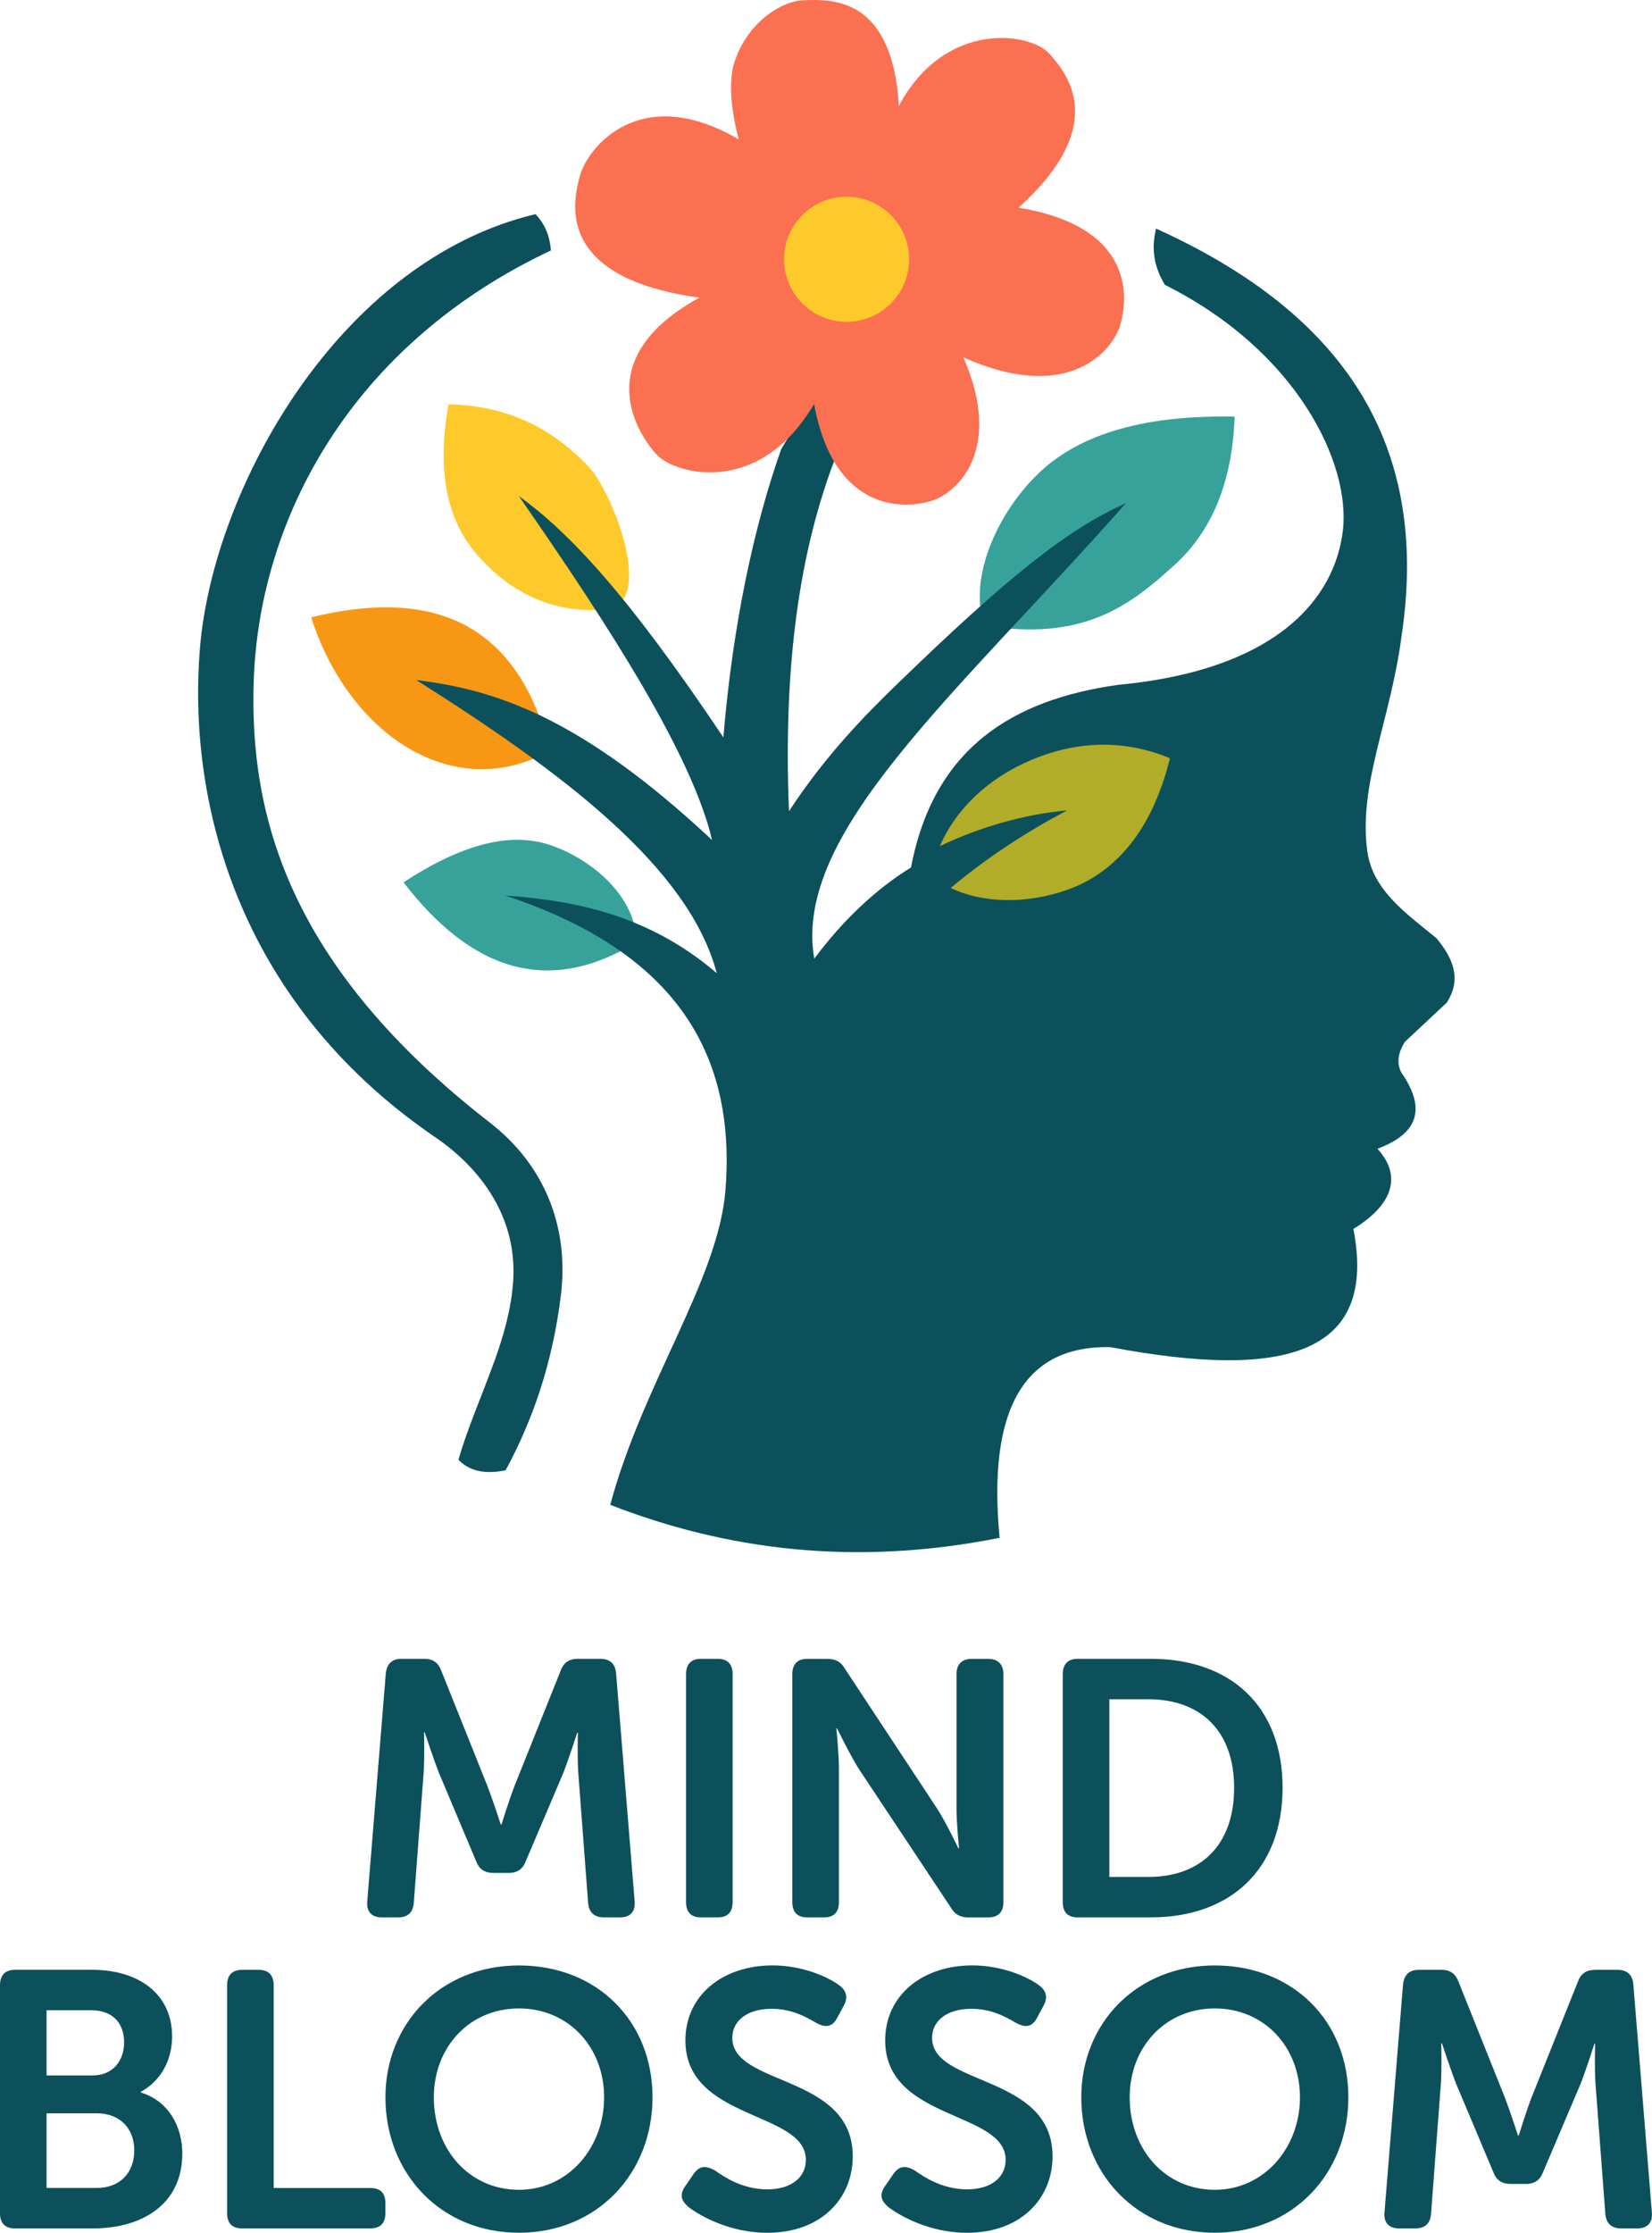 <svg xmlns="http://www.w3.org/2000/svg" id="uuid-768e795e-d0fc-405f-a4d0-8faa2802ef51" data-name="Layer 1" viewBox="0 0 361.1 487.72"><defs><style>      .uuid-2cd67585-6b02-4b8d-8c43-b62bcc71eb25 {        fill: #fb7051;      }      .uuid-2cd67585-6b02-4b8d-8c43-b62bcc71eb25, .uuid-b4ddcae8-b204-4216-a753-7e8d145887dd, .uuid-6a9e6cf5-f77c-434b-9992-f1192a7f8d24, .uuid-3300eaf4-62c2-4eee-beeb-29313385d3df, .uuid-b20b06ea-82a6-4e3e-b6d2-6358f3f39038, .uuid-59c64458-f5da-40cd-9e3e-07528d5c8cf1, .uuid-861e6775-1467-4db3-8fd0-b8bf15ca7f16, .uuid-9653591f-df5e-4ba9-bb7b-ba1417fb58b5 {        stroke-width: 0px;      }      .uuid-2cd67585-6b02-4b8d-8c43-b62bcc71eb25, .uuid-b4ddcae8-b204-4216-a753-7e8d145887dd, .uuid-3300eaf4-62c2-4eee-beeb-29313385d3df, .uuid-b20b06ea-82a6-4e3e-b6d2-6358f3f39038, .uuid-861e6775-1467-4db3-8fd0-b8bf15ca7f16, .uuid-9653591f-df5e-4ba9-bb7b-ba1417fb58b5 {        fill-rule: evenodd;      }      .uuid-b4ddcae8-b204-4216-a753-7e8d145887dd {        fill: #f89714;      }      .uuid-6a9e6cf5-f77c-434b-9992-f1192a7f8d24, .uuid-b20b06ea-82a6-4e3e-b6d2-6358f3f39038 {        fill: #fec92b;      }      .uuid-3300eaf4-62c2-4eee-beeb-29313385d3df, .uuid-59c64458-f5da-40cd-9e3e-07528d5c8cf1 {        fill: #0c505b;      }      .uuid-861e6775-1467-4db3-8fd0-b8bf15ca7f16 {        fill: #b1ad28;      }      .uuid-9653591f-df5e-4ba9-bb7b-ba1417fb58b5 {        fill: #37a29a;      }    </style></defs><g id="uuid-e21b6415-b3e0-4e2b-9d98-de73df0b47f2" data-name="Layer_1"><g id="uuid-00b96181-2563-4a83-b5c9-51f2dd2e0187" data-name=" 2807276965632"><g><path class="uuid-9653591f-df5e-4ba9-bb7b-ba1417fb58b5" d="m139.25,205.75c-.6-11.36-11.66-18.77-19.14-21.21-9.27-3.03-20.08.45-31.91,8.2,14.61,18.93,31.31,25.13,51.05,13.01h0Z"></path><path class="uuid-b4ddcae8-b204-4216-a753-7e8d145887dd" d="m120.23,164.01c-7.06-28.15-25.7-35.65-52.21-29.17,8.08,25.37,30.9,40.96,52.21,29.17Z"></path><path class="uuid-b20b06ea-82a6-4e3e-b6d2-6358f3f39038" d="m133.66,132.95c8.96-3,.16-25.73-5.25-31.29-6.51-6.68-15.7-13.05-30.38-13.34-2.48,13.92-.59,24.46,5.62,32.08,5.86,7.19,15.97,14.46,30.01,12.55Z"></path><path class="uuid-9653591f-df5e-4ba9-bb7b-ba1417fb58b5" d="m269.87,91.01c-18.24-.37-31.33,3.19-40.12,10.02-10.11,7.85-18.6,24.11-14.56,35.58,21.78,3.63,32-4.54,41.54-13.19,7.98-7.25,12.63-17.79,13.14-32.4h0Z"></path><path class="uuid-3300eaf4-62c2-4eee-beeb-29313385d3df" d="m95.02,248.34c-43.95-30.07-54.04-74.55-51.3-106.94,2.94-34.78,30.38-84.4,73.33-94.62,2.12,2.23,3.15,4.91,3.37,7.93-43.78,20.59-63.73,58.71-64.95,93.86-1.03,29.56,7.63,62.54,51.65,96.69,11.82,9.17,17.32,22.63,15.48,37.67-1.81,14.79-6.15,27.29-12.08,38.24-4.57.94-7.99.14-10.3-2.3,1.79-6.47,5.24-14.29,7.94-21.8,1.93-5.36,3.62-11.2,4.01-17.28.82-12.64-5.71-23.64-17.15-31.47h0Z"></path><path class="uuid-3300eaf4-62c2-4eee-beeb-29313385d3df" d="m156.66,212.57c-14.45-12.36-30.18-15.83-46.25-16.95,35.83,11.8,50.67,33.18,48.16,64.38-1.58,19.58-17.98,41.96-25.18,68.71,24.94,9.73,53.17,13.6,85.11,7.21-2.65-27.76,5.09-42.06,24.2-41.65,38.39,7.23,58.41,1.51,53.13-25.82,9.1-5.59,10.41-11.86,5.26-17.52,9.61-3.57,10.3-9.4,5.17-16.72-1.13-2.38-.46-4.54.81-6.62l9.16-8.57c3.34-5.16,1.38-9.7-2.23-14.06-6.54-5.38-13.93-10.44-15.12-18.96-2.04-14.61,5.12-28.76,7.49-47.17,6.64-44.3-15.3-71.51-53.66-88.89-1.1,4.2-.51,8.31,1.92,12.29,29.01,14.49,40.62,39.11,38.9,53.66-1.71,14.57-14.08,30.42-49.16,33.71-23.01,3.24-40.27,13.77-45.24,39.89-7.82,4.84-14.86,11.52-21.15,19.92-4.74-27.41,30.64-57.19,68.12-99.48-13.14,5.77-26.87,17.14-49.43,38.95-7.57,7.31-16.17,16.04-24.21,28.32-1.36-33.07,2.66-57.44,9.91-76.6l-1.67-19-9.92,16.47c-5.82,16.29-10.61,38.15-12.66,63.01-21.14-31.54-33.76-44.8-44.74-52.75,20.47,29.4,37.93,56.83,42.27,75.17-29.16-27.25-47.83-32.89-64.66-34.95,32.11,20.25,59.61,40.99,65.68,64.03h0Z"></path><path class="uuid-861e6775-1467-4db3-8fd0-b8bf15ca7f16" d="m205.43,184.82c3.85-8.81,11.12-14.69,18.26-18.04,8.61-4.04,19.8-6.23,32.05-1.15-3.26,13-9.04,21.27-16.88,26.11-7.08,4.37-20.48,7.23-31.07,2.23,8.02-6.71,16.57-12.23,25.47-16.96-9.3.89-18.7,3.49-27.84,7.82h0Z"></path><path class="uuid-2cd67585-6b02-4b8d-8c43-b62bcc71eb25" d="m161.48,30.44c-1.51-5.5-2.38-12.39-.97-16.78C163.35,4.81,170.92.19,175.62.05c5.84-.17,19.44-1.08,20.86,23.1,10.01-18.83,28.74-16.12,32.89-11.42,3.53,4,13.59,15.3-6.73,33.63,25.62,4.23,23.95,19.98,22.17,25.83-1.52,4.99-10.86,17.31-34.22,6.87,8.72,20.1-1.2,29.2-6.35,31.13-5.51,2.05-21.82,3.56-26.29-20.94-12.02,20.37-30.24,15.33-34.26,11.2-3.94-4.04-15.47-20.97,9.18-34.43-31.84-4.4-27.61-21.19-26.08-26.71,1.68-6.07,13.11-20.48,34.69-7.86h0Z"></path><circle class="uuid-6a9e6cf5-f77c-434b-9992-f1192a7f8d24" cx="185.05" cy="56.64" r="13.67"></circle></g><path class="uuid-59c64458-f5da-40cd-9e3e-07528d5c8cf1" d="m80.27,415.41c-.16,2.15.95,3.42,3.18,3.42h3.58c2.15,0,3.26-1.11,3.42-3.18l2.15-28.4c.24-3.74.08-8.83.08-8.83h.16s1.83,5.57,3.1,8.83l8.11,19.25c.64,1.75,1.83,2.62,3.82,2.62h3.34c1.91,0,3.1-.88,3.74-2.62l8.19-19.25c1.27-3.26,3.02-8.75,3.02-8.75h.16s-.16,5.01.08,8.75l2.15,28.4c.16,2.07,1.35,3.18,3.42,3.18h3.58c2.23,0,3.34-1.27,3.18-3.42l-4.06-49.88c-.16-2.07-1.35-3.18-3.42-3.18h-4.93c-1.99,0-3.18.88-3.82,2.71l-10.1,25.22c-1.27,3.34-2.78,8.27-2.78,8.27h-.16s-1.59-4.93-2.86-8.27l-10.1-25.22c-.64-1.83-1.83-2.71-3.74-2.71h-5.01c-2.07,0-3.18,1.11-3.42,3.18,0,0-4.06,49.88-4.06,49.88Zm69.69.08c0,2.23,1.11,3.34,3.26,3.34h3.66c2.15,0,3.26-1.11,3.26-3.34v-49.8c0-2.15-1.11-3.34-3.26-3.34h-3.66c-2.15,0-3.26,1.19-3.26,3.34v49.8Zm23.23,0c0,2.23,1.11,3.34,3.26,3.34h3.66c2.15,0,3.26-1.11,3.26-3.34v-29.19c0-3.34-.56-8.75-.56-8.75h.16s2.63,5.41,4.69,8.75l20.13,30.31c.88,1.59,2.15,2.23,3.9,2.23h4.3c2.15,0,3.34-1.11,3.34-3.34v-49.8c0-2.15-1.19-3.34-3.34-3.34h-3.58c-2.15,0-3.34,1.19-3.34,3.34v29.28c0,3.34.56,8.75.56,8.75h-.16s-2.55-5.41-4.69-8.75l-20.05-30.39c-.88-1.59-2.07-2.23-3.98-2.23h-4.3c-2.15,0-3.26,1.19-3.26,3.34v49.8h0Zm59.11,0c0,2.23,1.11,3.34,3.26,3.34h15.99c17.42,0,28.8-10.5,28.8-28.32s-11.38-28.16-28.8-28.16h-15.99c-2.15,0-3.26,1.19-3.26,3.34v49.8h0Zm10.18-5.49v-38.82h8.51c11.3,0,18.77,6.76,18.77,19.33s-7.32,19.49-18.77,19.49h-8.51ZM0,483.43c0,2.23,1.11,3.34,3.26,3.34h17.1c10.5,0,19.49-5.09,19.49-16.39,0-5.73-2.94-11.46-9.07-13.29v-.16c4.3-2.31,6.84-6.84,6.84-12.09,0-9.31-7.32-14.56-17.5-14.56H3.26C1.11,430.29,0,431.48,0,433.63v49.8h0Zm10.18-30.07v-14.24h9.79c4.77,0,7.16,2.94,7.16,7s-2.47,7.24-6.92,7.24h-10.02Zm0,24.58v-16.31h10.98c5.17,0,8.19,3.42,8.19,8.11s-2.94,8.19-8.19,8.19c0,0-10.98,0-10.98,0Zm39.46,5.49c0,2.23,1.11,3.34,3.26,3.34h28c2.23,0,3.34-1.11,3.34-3.34v-2.23c0-2.15-1.11-3.26-3.34-3.26h-21.08v-44.31c0-2.15-1.11-3.34-3.26-3.34h-3.66c-2.15,0-3.26,1.19-3.26,3.34,0,0,0,49.8,0,49.8Zm34.61-25.3c0,16.63,12.09,29.59,29.19,29.59s29.19-12.97,29.19-29.59-12.09-28.8-29.19-28.8-29.19,12.65-29.19,28.8Zm10.58,0c0-10.98,7.8-19.41,18.61-19.41s18.61,8.43,18.61,19.41-7.8,20.21-18.61,20.21-18.61-8.75-18.61-20.21Zm55.53,23.87c2.78,2.15,9.31,5.73,17.34,5.73,11.85,0,18.7-7.56,18.7-16.71,0-17.98-26.33-15.28-26.33-25.86,0-3.82,3.34-6.36,8.59-6.36,4.38,0,7.48,1.75,9.79,3.1,1.67.88,3.34,1.19,4.54-1.11l1.43-2.63c.95-1.75.72-3.26-1.03-4.54-2.39-1.75-7.87-4.3-14.56-4.3-10.74,0-19.01,6.44-19.01,16.39,0,17.58,26.33,15.35,26.33,26.09,0,3.82-3.18,6.44-8.43,6.44-5.57,0-9.63-2.86-11.46-4.14-1.99-1.11-3.34-1.03-4.61.72l-1.75,2.55c-1.59,2.15-.8,3.5.48,4.61h0Zm43.67,0c2.78,2.15,9.31,5.73,17.34,5.73,11.85,0,18.7-7.56,18.7-16.71,0-17.98-26.33-15.28-26.33-25.86,0-3.82,3.34-6.36,8.59-6.36,4.38,0,7.48,1.75,9.79,3.1,1.67.88,3.34,1.19,4.54-1.11l1.43-2.63c.95-1.75.72-3.26-1.03-4.54-2.39-1.75-7.87-4.3-14.56-4.3-10.74,0-19.01,6.44-19.01,16.39,0,17.58,26.33,15.35,26.33,26.09,0,3.82-3.18,6.44-8.43,6.44-5.57,0-9.63-2.86-11.46-4.14-1.99-1.11-3.34-1.03-4.61.72l-1.75,2.55c-1.59,2.15-.8,3.5.48,4.61h0Zm42.32-23.87c0,16.63,12.09,29.59,29.19,29.59s29.19-12.97,29.19-29.59-12.09-28.8-29.19-28.8-29.19,12.65-29.19,28.8Zm10.58,0c0-10.98,7.8-19.41,18.61-19.41s18.61,8.43,18.61,19.41-7.8,20.21-18.61,20.21-18.61-8.75-18.61-20.21Zm55.69,25.22c-.16,2.15.95,3.42,3.18,3.42h3.58c2.15,0,3.26-1.11,3.42-3.18l2.15-28.4c.24-3.74.08-8.83.08-8.83h.16s1.83,5.57,3.1,8.83l8.11,19.25c.64,1.75,1.83,2.62,3.82,2.62h3.34c1.91,0,3.1-.88,3.74-2.62l8.19-19.25c1.27-3.26,3.02-8.75,3.02-8.75h.16s-.16,5.01.08,8.75l2.15,28.4c.16,2.07,1.35,3.18,3.42,3.18h3.58c2.23,0,3.34-1.27,3.18-3.42l-4.06-49.88c-.16-2.07-1.35-3.18-3.42-3.18h-4.93c-1.99,0-3.18.88-3.82,2.71l-10.1,25.22c-1.27,3.34-2.78,8.27-2.78,8.27h-.16s-1.59-4.93-2.86-8.27l-10.1-25.22c-.64-1.83-1.83-2.71-3.74-2.71h-5.01c-2.07,0-3.18,1.11-3.42,3.18l-4.06,49.88Z"></path></g></g></svg>